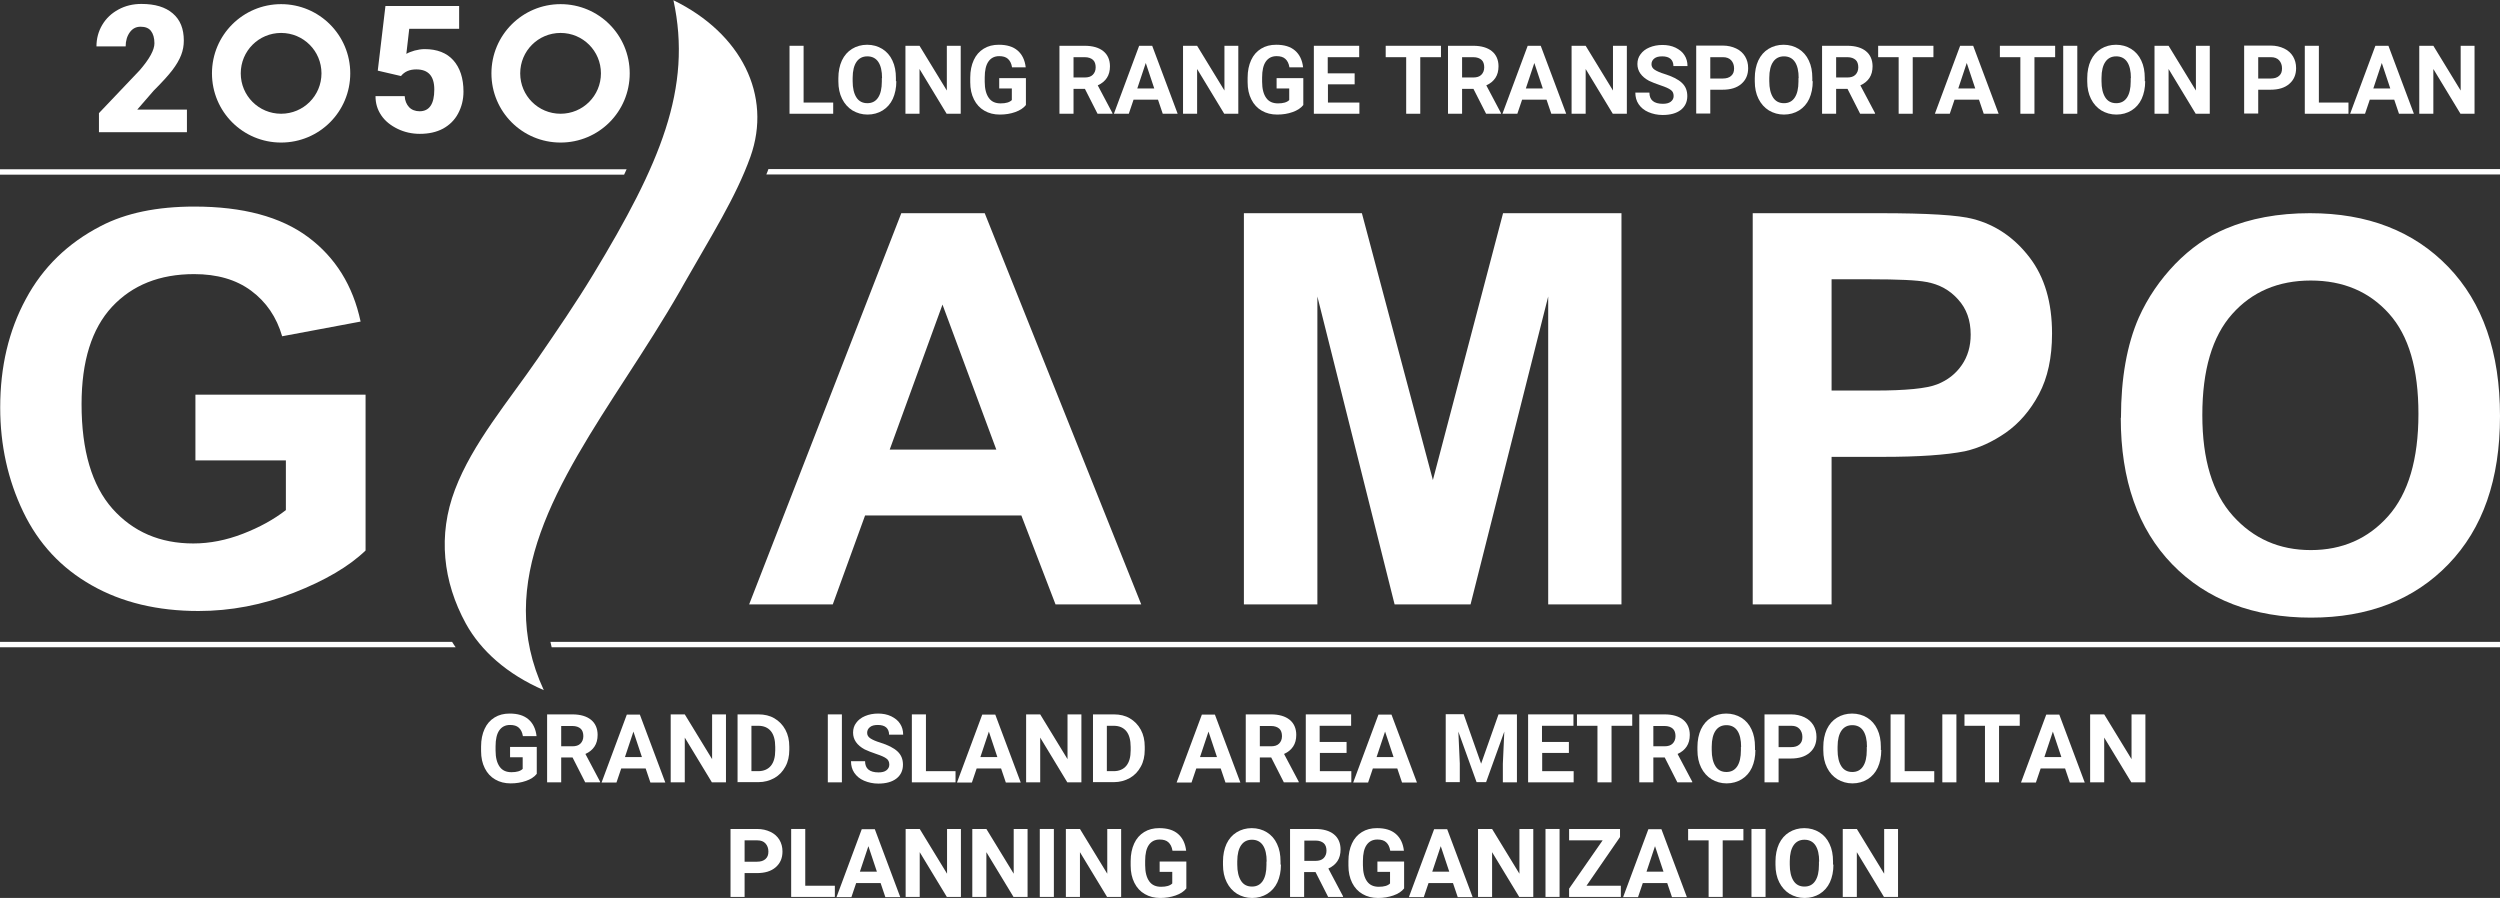 <svg width="245" height="88" viewBox="0 0 245 88" fill="none" xmlns="http://www.w3.org/2000/svg">
<rect x="0" y="0" width="245" height="88" fill="#333333" stroke="none"/>
<g clip-path="url(#clip0_8127_13)">
<path d="M78.752 10.051H81.653V11.147H77.373V4.487H78.752V10.051Z" fill="white"/>
<path d="M87.841 7.959C87.841 8.609 87.719 9.198 87.496 9.685C87.272 10.172 86.928 10.558 86.502 10.822C86.076 11.086 85.568 11.228 85.021 11.228C84.473 11.228 83.986 11.086 83.54 10.822C83.114 10.558 82.769 10.172 82.525 9.685C82.282 9.198 82.16 8.629 82.16 7.98V7.655C82.16 7.005 82.282 6.416 82.505 5.929C82.749 5.421 83.073 5.056 83.499 4.792C83.925 4.528 84.432 4.386 84.98 4.386C85.528 4.386 86.035 4.528 86.461 4.792C86.887 5.056 87.232 5.442 87.455 5.929C87.698 6.436 87.8 7.005 87.8 7.655V7.959H87.841ZM86.441 7.655C86.441 6.964 86.319 6.436 86.076 6.071C85.832 5.706 85.467 5.523 85 5.523C84.534 5.523 84.189 5.706 83.945 6.051C83.702 6.396 83.56 6.924 83.56 7.634V7.959C83.56 8.629 83.682 9.157 83.925 9.543C84.169 9.929 84.534 10.112 85 10.112C85.467 10.112 85.812 9.929 86.055 9.563C86.299 9.198 86.42 8.67 86.42 7.98V7.655H86.441Z" fill="white"/>
<path d="M94.15 11.147H92.77L90.113 6.761V11.147H88.733V4.487H90.113L92.79 8.873V4.487H94.15V11.147Z" fill="white"/>
<path d="M100.54 10.294C100.296 10.599 99.951 10.822 99.485 10.985C99.039 11.147 98.531 11.228 97.984 11.228C97.416 11.228 96.909 11.107 96.462 10.843C96.036 10.599 95.691 10.233 95.448 9.746C95.204 9.259 95.083 8.711 95.083 8.061V7.614C95.083 6.944 95.204 6.376 95.428 5.888C95.651 5.401 95.975 5.035 96.401 4.772C96.827 4.508 97.314 4.386 97.882 4.386C98.674 4.386 99.282 4.568 99.728 4.954C100.175 5.34 100.438 5.888 100.52 6.599H99.181C99.12 6.213 98.978 5.949 98.775 5.766C98.572 5.584 98.288 5.502 97.923 5.502C97.456 5.502 97.111 5.685 96.868 6.03C96.624 6.376 96.503 6.904 96.503 7.594V8.02C96.503 8.711 96.645 9.239 96.909 9.604C97.172 9.97 97.558 10.132 98.065 10.132C98.572 10.132 98.937 10.03 99.16 9.807V8.67H97.923V7.655H100.54V10.315V10.294Z" fill="white"/>
<path d="M106.301 8.711H105.206V11.147H103.826V4.487H106.301C107.092 4.487 107.701 4.67 108.127 5.015C108.553 5.36 108.776 5.868 108.776 6.497C108.776 6.944 108.675 7.33 108.472 7.635C108.269 7.939 107.985 8.183 107.579 8.365L109.02 11.086V11.147H107.559L106.322 8.711H106.301ZM105.206 7.594H106.301C106.646 7.594 106.91 7.513 107.092 7.33C107.275 7.147 107.376 6.904 107.376 6.599C107.376 6.294 107.295 6.03 107.113 5.868C106.93 5.706 106.666 5.604 106.301 5.604H105.206V7.594Z" fill="white"/>
<path d="M113.483 9.766H111.089L110.622 11.147H109.162L111.637 4.487H112.915L115.41 11.147H113.949L113.483 9.766ZM111.454 8.67H113.117L112.286 6.173L111.454 8.67Z" fill="white"/>
<path d="M121.354 11.147H119.974L117.317 6.761V11.147H115.937V4.487H117.317L119.995 8.873V4.487H121.354V11.147Z" fill="white"/>
<path d="M127.724 10.294C127.48 10.599 127.135 10.822 126.669 10.985C126.223 11.147 125.715 11.228 125.168 11.228C124.6 11.228 124.093 11.107 123.646 10.843C123.22 10.599 122.875 10.233 122.632 9.746C122.388 9.259 122.267 8.711 122.267 8.061V7.614C122.267 6.944 122.388 6.376 122.612 5.888C122.835 5.401 123.159 5.035 123.585 4.772C124.011 4.508 124.498 4.386 125.066 4.386C125.857 4.386 126.466 4.568 126.912 4.954C127.359 5.34 127.622 5.888 127.704 6.599H126.365C126.304 6.213 126.162 5.949 125.959 5.766C125.756 5.584 125.472 5.502 125.107 5.502C124.64 5.502 124.295 5.685 124.052 6.03C123.808 6.376 123.687 6.904 123.687 7.594V8.02C123.687 8.711 123.829 9.239 124.093 9.604C124.356 9.97 124.742 10.132 125.249 10.132C125.756 10.132 126.121 10.03 126.344 9.807V8.67H125.107V7.655H127.724V10.315V10.294Z" fill="white"/>
<path d="M132.775 8.264H130.138V10.051H133.221V11.147H128.758V4.487H133.201V5.604H130.118V7.188H132.755V8.264H132.775Z" fill="white"/>
<path d="M141.214 5.604H139.186V11.147H137.806V5.604H135.798V4.487H141.214V5.604Z" fill="white"/>
<path d="M144.379 8.711H143.284V11.147H141.904V4.487H144.379C145.17 4.487 145.779 4.67 146.205 5.015C146.631 5.36 146.854 5.868 146.854 6.497C146.854 6.944 146.753 7.33 146.55 7.635C146.347 7.939 146.063 8.183 145.657 8.365L147.097 11.086V11.147H145.637L144.399 8.711H144.379ZM143.284 7.594H144.379C144.724 7.594 144.988 7.513 145.17 7.33C145.353 7.147 145.454 6.904 145.454 6.599C145.454 6.294 145.373 6.03 145.19 5.868C145.008 5.706 144.744 5.604 144.379 5.604H143.284V7.594Z" fill="white"/>
<path d="M151.56 9.766H149.167L148.7 11.147H147.239L149.714 4.487H150.992L153.488 11.147H152.027L151.56 9.766ZM149.532 8.67H151.195L150.364 6.173L149.532 8.67Z" fill="white"/>
<path d="M159.432 11.147H158.052L155.395 6.761V11.147H154.015V4.487H155.395L158.072 8.873V4.487H159.432V11.147Z" fill="white"/>
<path d="M164.016 9.401C164.016 9.137 163.915 8.934 163.732 8.812C163.55 8.67 163.225 8.528 162.738 8.365C162.272 8.203 161.886 8.061 161.602 7.919C160.852 7.513 160.466 6.964 160.466 6.274C160.466 5.909 160.568 5.584 160.77 5.32C160.973 5.035 161.257 4.812 161.643 4.65C162.028 4.487 162.454 4.406 162.921 4.406C163.387 4.406 163.813 4.487 164.199 4.67C164.564 4.853 164.868 5.076 165.071 5.401C165.274 5.705 165.375 6.071 165.375 6.477H163.996C163.996 6.173 163.895 5.929 163.712 5.766C163.529 5.604 163.245 5.523 162.901 5.523C162.556 5.523 162.312 5.584 162.13 5.726C161.947 5.868 161.846 6.051 161.846 6.294C161.846 6.518 161.947 6.7 162.17 6.843C162.393 6.985 162.718 7.127 163.124 7.249C163.895 7.492 164.463 7.777 164.828 8.122C165.193 8.467 165.355 8.893 165.355 9.421C165.355 9.99 165.132 10.457 164.706 10.782C164.28 11.107 163.692 11.269 162.941 11.269C162.434 11.269 161.967 11.167 161.541 10.985C161.115 10.802 160.811 10.538 160.588 10.213C160.365 9.888 160.263 9.502 160.263 9.076H161.643C161.643 9.807 162.089 10.172 162.961 10.172C163.286 10.172 163.55 10.112 163.732 9.969C163.915 9.827 164.016 9.645 164.016 9.421V9.401Z" fill="white"/>
<path d="M167.607 8.792V11.127H166.228V4.467H168.824C169.331 4.467 169.757 4.569 170.143 4.751C170.528 4.934 170.812 5.198 171.015 5.523C171.218 5.868 171.319 6.234 171.319 6.68C171.319 7.33 171.096 7.838 170.65 8.223C170.204 8.609 169.595 8.792 168.804 8.792H167.607ZM167.607 7.695H168.824C169.189 7.695 169.453 7.614 169.656 7.432C169.859 7.249 169.94 7.025 169.94 6.701C169.94 6.376 169.839 6.112 169.656 5.909C169.473 5.706 169.189 5.604 168.865 5.604H167.607V7.695Z" fill="white"/>
<path d="M177.649 7.959C177.649 8.609 177.527 9.198 177.304 9.685C177.081 10.172 176.736 10.558 176.31 10.822C175.884 11.086 175.377 11.228 174.829 11.228C174.281 11.228 173.794 11.086 173.348 10.822C172.922 10.558 172.577 10.172 172.334 9.685C172.09 9.198 171.969 8.629 171.969 7.98V7.655C171.969 7.005 172.09 6.416 172.314 5.929C172.557 5.421 172.882 5.056 173.308 4.792C173.734 4.528 174.241 4.386 174.788 4.386C175.336 4.386 175.843 4.528 176.269 4.792C176.695 5.056 177.04 5.442 177.263 5.929C177.507 6.436 177.608 7.005 177.608 7.655V7.959H177.649ZM176.269 7.655C176.269 6.964 176.148 6.436 175.904 6.071C175.661 5.706 175.296 5.523 174.829 5.523C174.362 5.523 174.018 5.706 173.774 6.051C173.531 6.396 173.389 6.924 173.389 7.634V7.959C173.389 8.629 173.51 9.157 173.754 9.543C173.997 9.929 174.362 10.112 174.829 10.112C175.296 10.112 175.64 9.929 175.884 9.563C176.127 9.198 176.249 8.67 176.249 7.98V7.655H176.269Z" fill="white"/>
<path d="M181.037 8.711H179.941V11.147H178.562V4.487H181.037C181.828 4.487 182.436 4.67 182.862 5.015C183.288 5.36 183.512 5.868 183.512 6.497C183.512 6.944 183.41 7.33 183.207 7.635C183.004 7.939 182.72 8.183 182.315 8.365L183.755 11.086V11.147H182.294L181.057 8.711H181.037ZM179.941 7.594H181.037C181.382 7.594 181.645 7.513 181.828 7.33C182.01 7.147 182.112 6.904 182.112 6.599C182.112 6.294 182.031 6.03 181.848 5.868C181.666 5.706 181.402 5.604 181.037 5.604H179.941V7.594Z" fill="white"/>
<path d="M189.476 5.604H187.447V11.147H186.068V5.604H184.059V4.487H189.476V5.604Z" fill="white"/>
<path d="M193.939 9.766H191.545L191.078 11.147H189.618L192.093 4.487H193.371L195.866 11.147H194.405L193.939 9.766ZM191.91 8.67H193.574L192.742 6.173L191.91 8.67Z" fill="white"/>
<path d="M201.404 5.604H199.376V11.147H197.996V5.604H195.988V4.487H201.404V5.604Z" fill="white"/>
<path d="M203.575 11.147H202.195V4.487H203.575V11.147Z" fill="white"/>
<path d="M210.229 7.959C210.229 8.609 210.107 9.198 209.884 9.685C209.661 10.172 209.316 10.558 208.89 10.822C208.464 11.086 207.957 11.228 207.409 11.228C206.861 11.228 206.374 11.086 205.928 10.822C205.502 10.558 205.157 10.172 204.914 9.685C204.67 9.198 204.549 8.629 204.549 7.98V7.655C204.549 7.005 204.67 6.416 204.894 5.929C205.137 5.421 205.462 5.056 205.888 4.792C206.314 4.528 206.821 4.386 207.369 4.386C207.916 4.386 208.423 4.528 208.849 4.792C209.275 5.056 209.62 5.442 209.843 5.929C210.087 6.436 210.188 7.005 210.188 7.655V7.959H210.229ZM208.829 7.655C208.829 6.964 208.707 6.436 208.464 6.071C208.221 5.706 207.855 5.523 207.389 5.523C206.922 5.523 206.577 5.706 206.334 6.051C206.09 6.396 205.948 6.924 205.948 7.634V7.959C205.948 8.629 206.07 9.157 206.314 9.543C206.557 9.929 206.922 10.112 207.389 10.112C207.855 10.112 208.2 9.929 208.444 9.563C208.687 9.198 208.809 8.67 208.809 7.98V7.655H208.829Z" fill="white"/>
<path d="M216.558 11.147H215.179L212.521 6.761V11.147H211.142V4.487H212.521L215.199 8.873V4.487H216.558V11.147Z" fill="white"/>
<path d="M221.305 8.792V11.127H219.926V4.467H222.523C223.03 4.467 223.456 4.569 223.841 4.751C224.227 4.934 224.511 5.198 224.714 5.523C224.916 5.868 225.018 6.234 225.018 6.68C225.018 7.33 224.795 7.838 224.348 8.223C223.902 8.609 223.293 8.792 222.502 8.792H221.305ZM221.305 7.695H222.523C222.888 7.695 223.151 7.614 223.354 7.432C223.557 7.249 223.638 7.025 223.638 6.701C223.638 6.376 223.537 6.112 223.354 5.909C223.172 5.706 222.888 5.604 222.563 5.604H221.305V7.695Z" fill="white"/>
<path d="M227.249 10.051H230.15V11.147H225.87V4.487H227.249V10.051Z" fill="white"/>
<path d="M234.634 9.766H232.24L231.773 11.147H230.313L232.788 4.487H234.066L236.561 11.147H235.1L234.634 9.766ZM232.585 8.67H234.248L233.416 6.173L232.585 8.67Z" fill="white"/>
<path d="M242.505 11.147H241.125L238.468 6.761V11.147H237.088V4.487H238.468L241.146 8.873V4.487H242.505V11.147Z" fill="white"/>
<path d="M19.151 45.137V38.68H35.826V53.949C34.203 55.513 31.85 56.893 28.787 58.091C25.703 59.289 22.599 59.878 19.455 59.878C15.458 59.878 11.949 59.046 8.987 57.36C6.005 55.675 3.773 53.279 2.272 50.152C0.771 47.025 0.02 43.614 0.02 39.939C0.02 35.939 0.852 32.406 2.536 29.299C4.199 26.193 6.654 23.817 9.88 22.152C12.334 20.873 15.398 20.244 19.049 20.244C23.796 20.244 27.509 21.239 30.186 23.228C32.864 25.218 34.589 27.98 35.339 31.513L27.651 32.954C27.103 31.066 26.088 29.584 24.608 28.487C23.127 27.391 21.26 26.863 19.029 26.863C15.641 26.863 12.963 27.939 10.975 30.071C8.987 32.223 7.993 35.391 7.993 39.614C7.993 44.162 9.007 47.574 11.016 49.848C13.044 52.122 15.682 53.259 18.948 53.259C20.571 53.259 22.194 52.934 23.816 52.305C25.439 51.675 26.839 50.904 28.016 49.99V45.117H19.151V45.137Z" fill="white"/>
<path d="M111.86 59.228H103.441L100.094 50.518H84.777L81.613 59.228H73.417L88.327 20.893H96.503L111.839 59.228H111.86ZM97.639 44.061L92.364 29.848L87.191 44.061H97.639Z" fill="white"/>
<path d="M121.902 59.228V20.893H133.465L140.423 47.046L147.3 20.893H158.904V59.228H151.723V29.056L144.115 59.228H136.67L129.103 29.056V59.228H121.922H121.902Z" fill="white"/>
<path d="M171.766 59.228V20.893H184.181C188.888 20.893 191.951 21.076 193.371 21.462C195.562 22.03 197.408 23.289 198.889 25.218C200.37 27.147 201.1 29.624 201.1 32.69C201.1 35.046 200.674 37.015 199.822 38.619C198.97 40.223 197.874 41.482 196.576 42.396C195.258 43.31 193.919 43.919 192.559 44.223C190.713 44.589 188.036 44.772 184.546 44.772H179.495V59.228H171.766ZM179.495 27.391V38.274H183.735C186.778 38.274 188.827 38.071 189.841 37.665C190.876 37.259 191.667 36.629 192.255 35.777C192.843 34.924 193.127 33.929 193.127 32.792C193.127 31.391 192.722 30.254 191.89 29.34C191.078 28.426 190.044 27.858 188.786 27.634C187.853 27.452 186.007 27.37 183.228 27.37H179.495V27.391Z" fill="white"/>
<path d="M207.855 40.954C207.855 37.056 208.444 33.766 209.6 31.127C210.472 29.178 211.669 27.431 213.171 25.868C214.672 24.325 216.335 23.167 218.12 22.416C220.514 21.401 223.253 20.893 226.377 20.893C232.017 20.893 236.541 22.64 239.928 26.152C243.316 29.665 245 34.538 245 40.772C245 47.005 243.316 51.797 239.949 55.289C236.581 58.782 232.098 60.528 226.478 60.528C220.859 60.528 216.254 58.782 212.886 55.31C209.519 51.837 207.835 47.046 207.835 40.934L207.855 40.954ZM215.828 40.69C215.828 45.035 216.822 48.325 218.83 50.558C220.839 52.792 223.375 53.908 226.458 53.908C229.542 53.908 232.078 52.792 234.045 50.579C236.013 48.365 237.007 45.015 237.007 40.568C237.007 36.122 236.054 32.893 234.126 30.741C232.199 28.589 229.643 27.492 226.458 27.492C223.273 27.492 220.697 28.589 218.749 30.782C216.802 32.974 215.828 36.264 215.828 40.67V40.69Z" fill="white"/>
<path d="M65.992 0C67.879 8.67 64.673 16.102 58.141 26.883C56.457 29.665 54.591 32.386 52.725 35.107C49.824 39.33 46.314 43.431 44.59 47.98C42.886 52.447 43.413 57.015 45.645 61.096C47.105 63.756 49.682 66.071 53.293 67.635C48.363 57.035 54.692 47.289 61.387 36.954C63.192 34.173 64.998 31.371 66.641 28.508L67.088 27.716C69.684 23.147 72.118 19.33 73.539 15.371C75.689 9.34 72.646 3.269 65.992 0.02V0Z" fill="white"/>
<path d="M0 16.589V17.117H61.164C61.245 16.934 61.326 16.772 61.407 16.589H0Z" fill="white"/>
<path d="M245 17.096V16.569H75.303C75.243 16.751 75.182 16.914 75.101 17.096H245Z" fill="white"/>
<path d="M0 62.904V63.431H44.651C44.529 63.269 44.427 63.086 44.306 62.904H0Z" fill="white"/>
<path d="M245 63.431V62.904H53.942C53.982 63.086 54.023 63.249 54.063 63.431H245.02H245Z" fill="white"/>
<path d="M54.936 0.406C51.203 0.406 48.16 3.431 48.16 7.188C48.16 10.944 51.183 13.97 54.936 13.97C58.689 13.97 61.712 10.944 61.712 7.188C61.712 3.431 58.689 0.406 54.936 0.406ZM54.936 11.147C52.745 11.147 50.98 9.381 50.98 7.188C50.98 4.995 52.745 3.228 54.936 3.228C57.127 3.228 58.892 4.995 58.892 7.188C58.892 9.381 57.127 11.147 54.936 11.147Z" fill="white"/>
<path d="M18.319 12.954H9.697V11.086L13.673 6.904C14.647 5.787 15.134 4.893 15.134 4.244C15.134 3.716 15.012 3.31 14.789 3.025C14.566 2.741 14.221 2.619 13.774 2.619C13.328 2.619 12.983 2.802 12.72 3.167C12.456 3.533 12.314 4 12.314 4.548H9.453C9.453 3.797 9.636 3.086 10.021 2.437C10.407 1.787 10.934 1.299 11.604 0.934C12.273 0.568 13.024 0.386 13.856 0.386C15.195 0.386 16.209 0.69 16.939 1.32C17.669 1.949 18.014 2.822 18.014 3.98C18.014 4.467 17.933 4.934 17.751 5.401C17.568 5.868 17.284 6.355 16.899 6.863C16.513 7.371 15.905 8.041 15.053 8.893L13.45 10.741H18.319V12.954Z" fill="white"/>
<path d="M37.023 6.904L37.773 0.589H44.995V2.822H40.106L39.822 5.279C40.025 5.157 40.289 5.056 40.634 4.954C40.958 4.873 41.283 4.812 41.608 4.812C42.825 4.812 43.778 5.178 44.427 5.909C45.077 6.64 45.421 7.655 45.421 8.975C45.421 9.767 45.239 10.477 44.894 11.127C44.549 11.777 44.042 12.264 43.413 12.609C42.764 12.954 42.013 13.117 41.141 13.117C40.37 13.117 39.64 12.954 38.97 12.63C38.301 12.305 37.753 11.878 37.368 11.31C36.982 10.741 36.8 10.132 36.8 9.421H39.66C39.68 9.868 39.843 10.233 40.086 10.498C40.33 10.761 40.695 10.904 41.121 10.904C42.074 10.904 42.561 10.193 42.561 8.772C42.561 7.452 41.973 6.802 40.796 6.802C40.127 6.802 39.64 7.025 39.295 7.452L37.023 6.924V6.904Z" fill="white"/>
<path d="M27.549 0.406C23.816 0.406 20.773 3.431 20.773 7.188C20.773 10.944 23.796 13.97 27.549 13.97C31.302 13.97 34.325 10.944 34.325 7.188C34.325 3.431 31.282 0.406 27.549 0.406ZM27.549 11.147C25.358 11.147 23.593 9.381 23.593 7.188C23.593 4.995 25.358 3.228 27.549 3.228C29.74 3.228 31.505 4.995 31.505 7.188C31.505 9.381 29.74 11.147 27.549 11.147Z" fill="white"/>
<path d="M52.603 75.838C52.359 76.142 52.015 76.365 51.548 76.528C51.081 76.69 50.594 76.772 50.047 76.772C49.479 76.772 48.972 76.65 48.525 76.386C48.099 76.142 47.754 75.777 47.511 75.289C47.267 74.802 47.146 74.254 47.146 73.604V73.157C47.146 72.487 47.267 71.919 47.491 71.431C47.714 70.944 48.038 70.579 48.464 70.315C48.891 70.051 49.377 69.929 49.945 69.929C50.736 69.929 51.345 70.112 51.791 70.498C52.238 70.883 52.501 71.431 52.583 72.142H51.244C51.183 71.756 51.041 71.492 50.838 71.31C50.635 71.127 50.351 71.046 49.986 71.046C49.519 71.046 49.175 71.228 48.931 71.574C48.688 71.919 48.566 72.447 48.566 73.137V73.564C48.566 74.254 48.708 74.782 48.972 75.147C49.235 75.513 49.621 75.675 50.128 75.675C50.635 75.675 51 75.574 51.223 75.35V74.213H49.986V73.198H52.603V75.858V75.838Z" fill="white"/>
<path d="M56.092 74.234H54.997V76.67H53.617V70.01H56.092C56.883 70.01 57.492 70.193 57.918 70.538C58.344 70.883 58.567 71.391 58.567 72.02C58.567 72.467 58.466 72.853 58.263 73.157C58.06 73.462 57.776 73.706 57.37 73.888L58.81 76.609V76.67H57.35L56.112 74.234H56.092ZM54.997 73.137H56.092C56.437 73.137 56.701 73.056 56.883 72.873C57.066 72.691 57.167 72.447 57.167 72.142C57.167 71.838 57.086 71.574 56.904 71.411C56.721 71.249 56.457 71.147 56.092 71.147H54.997V73.137Z" fill="white"/>
<path d="M63.274 75.31H60.88L60.413 76.69H58.953L61.428 70.031H62.706L65.201 76.69H63.74L63.274 75.31ZM61.245 74.193H62.908L62.077 71.695L61.245 74.193Z" fill="white"/>
<path d="M71.145 76.67H69.765L67.108 72.284V76.67H65.728V70.01H67.108L69.786 74.396V70.01H71.145V76.67Z" fill="white"/>
<path d="M72.281 76.67V70.01H74.33C74.918 70.01 75.445 70.132 75.892 70.396C76.338 70.66 76.703 71.025 76.967 71.513C77.231 72 77.352 72.548 77.352 73.178V73.482C77.352 74.091 77.231 74.66 76.967 75.127C76.703 75.614 76.358 75.98 75.892 76.244C75.425 76.508 74.898 76.65 74.33 76.65H72.26L72.281 76.67ZM73.64 71.127V75.574H74.309C74.837 75.574 75.263 75.391 75.547 75.046C75.831 74.701 75.973 74.193 75.973 73.543V73.198C75.973 72.528 75.831 72 75.547 71.655C75.263 71.31 74.857 71.127 74.309 71.127H73.64Z" fill="white"/>
<path d="M82.505 76.67H81.126V70.01H82.505V76.67Z" fill="white"/>
<path d="M87.151 74.924C87.151 74.66 87.049 74.457 86.867 74.335C86.684 74.193 86.36 74.051 85.873 73.888C85.406 73.726 85.021 73.584 84.737 73.442C83.986 73.036 83.601 72.487 83.601 71.797C83.601 71.431 83.702 71.107 83.905 70.843C84.108 70.558 84.392 70.335 84.777 70.173C85.163 70.01 85.589 69.929 86.055 69.929C86.522 69.929 86.948 70.01 87.333 70.193C87.698 70.376 88.003 70.599 88.206 70.924C88.409 71.228 88.51 71.594 88.51 72H87.13C87.13 71.695 87.029 71.452 86.847 71.289C86.664 71.127 86.38 71.046 86.035 71.046C85.69 71.046 85.447 71.107 85.264 71.249C85.082 71.391 84.98 71.574 84.98 71.817C84.98 72.041 85.082 72.223 85.305 72.365C85.528 72.508 85.852 72.65 86.258 72.772C87.029 73.015 87.597 73.299 87.962 73.645C88.327 73.99 88.49 74.416 88.49 74.944C88.49 75.513 88.266 75.98 87.841 76.305C87.415 76.629 86.826 76.792 86.076 76.792C85.568 76.792 85.102 76.69 84.676 76.508C84.25 76.325 83.945 76.061 83.722 75.736C83.499 75.411 83.398 75.025 83.398 74.599H84.777C84.777 75.33 85.224 75.695 86.096 75.695C86.42 75.695 86.684 75.635 86.867 75.492C87.049 75.35 87.151 75.168 87.151 74.944V74.924Z" fill="white"/>
<path d="M90.742 75.574H93.642V76.67H89.362V70.01H90.742V75.574Z" fill="white"/>
<path d="M98.106 75.31H95.712L95.245 76.69H93.784L96.259 70.031H97.537L100.033 76.69H98.572L98.106 75.31ZM96.077 74.193H97.74L96.909 71.695L96.077 74.193Z" fill="white"/>
<path d="M105.977 76.67H104.597L101.94 72.284V76.67H100.56V70.01H101.94L104.617 74.396V70.01H105.977V76.67Z" fill="white"/>
<path d="M107.113 76.67V70.01H109.162C109.75 70.01 110.277 70.132 110.724 70.396C111.17 70.66 111.535 71.025 111.799 71.513C112.063 72 112.184 72.548 112.184 73.178V73.482C112.184 74.091 112.063 74.66 111.799 75.127C111.535 75.614 111.19 75.98 110.724 76.244C110.257 76.508 109.73 76.65 109.162 76.65H107.092L107.113 76.67ZM108.472 71.127V75.574H109.141C109.669 75.574 110.095 75.391 110.379 75.046C110.663 74.701 110.805 74.193 110.805 73.543V73.198C110.805 72.528 110.663 72 110.379 71.655C110.095 71.31 109.689 71.127 109.141 71.127H108.472Z" fill="white"/>
<path d="M119.629 75.31H117.236L116.769 76.69H115.308L117.783 70.031H119.061L121.557 76.69H120.096L119.629 75.31ZM117.601 74.193H119.264L118.433 71.695L117.601 74.193Z" fill="white"/>
<path d="M124.559 74.234H123.464V76.67H122.084V70.01H124.559C125.35 70.01 125.959 70.193 126.385 70.538C126.811 70.883 127.034 71.391 127.034 72.02C127.034 72.467 126.933 72.853 126.73 73.157C126.527 73.462 126.243 73.706 125.837 73.888L127.277 76.609V76.67H125.817L124.579 74.234H124.559ZM123.464 73.137H124.559C124.904 73.137 125.168 73.056 125.35 72.873C125.533 72.691 125.634 72.447 125.634 72.142C125.634 71.838 125.553 71.574 125.371 71.411C125.188 71.249 124.924 71.147 124.559 71.147H123.464V73.137Z" fill="white"/>
<path d="M131.984 73.787H129.347V75.574H132.43V76.67H127.967V70.01H132.41V71.127H129.326V72.711H131.964V73.787H131.984Z" fill="white"/>
<path d="M136.934 75.31H134.54L134.073 76.69H132.613L135.088 70.031H136.366L138.861 76.69H137.4L136.934 75.31ZM134.905 74.193H136.569L135.737 71.695L134.905 74.193Z" fill="white"/>
<path d="M143.446 70.01L145.15 74.843L146.854 70.01H148.659V76.67H147.28V74.843L147.422 71.696L145.637 76.65H144.704L142.918 71.696L143.06 74.823V76.65H141.681V69.99H143.466L143.446 70.01Z" fill="white"/>
<path d="M153.772 73.787H151.134V75.574H154.218V76.67H149.755V70.01H154.198V71.127H151.114V72.711H153.751V73.787H153.772Z" fill="white"/>
<path d="M159.959 71.127H157.93V76.67H156.551V71.127H154.542V70.01H159.959V71.127Z" fill="white"/>
<path d="M163.124 74.234H162.028V76.67H160.649V70.01H163.124C163.915 70.01 164.523 70.193 164.949 70.538C165.375 70.883 165.599 71.391 165.599 72.02C165.599 72.467 165.497 72.853 165.294 73.157C165.091 73.462 164.807 73.706 164.402 73.888L165.842 76.609V76.67H164.381L163.144 74.234H163.124ZM162.028 73.137H163.124C163.469 73.137 163.732 73.056 163.915 72.873C164.097 72.691 164.199 72.447 164.199 72.142C164.199 71.838 164.118 71.574 163.935 71.411C163.753 71.249 163.489 71.147 163.124 71.147H162.028V73.137Z" fill="white"/>
<path d="M172.029 73.503C172.029 74.152 171.908 74.741 171.685 75.228C171.461 75.716 171.117 76.102 170.691 76.365C170.265 76.629 169.757 76.772 169.21 76.772C168.662 76.772 168.175 76.629 167.729 76.365C167.303 76.102 166.958 75.716 166.714 75.228C166.471 74.741 166.349 74.173 166.349 73.523V73.198C166.349 72.548 166.471 71.959 166.694 71.472C166.938 70.965 167.262 70.599 167.688 70.335C168.114 70.071 168.621 69.929 169.169 69.929C169.717 69.929 170.224 70.071 170.65 70.335C171.076 70.599 171.421 70.985 171.644 71.472C171.887 71.98 171.989 72.548 171.989 73.198V73.503H172.029ZM170.63 73.198C170.63 72.508 170.508 71.98 170.265 71.614C170.021 71.249 169.656 71.066 169.189 71.066C168.723 71.066 168.378 71.249 168.134 71.594C167.891 71.939 167.749 72.467 167.749 73.178V73.503C167.749 74.173 167.871 74.701 168.114 75.086C168.358 75.472 168.723 75.655 169.189 75.655C169.656 75.655 170.001 75.472 170.244 75.107C170.488 74.741 170.609 74.213 170.609 73.523V73.198H170.63Z" fill="white"/>
<path d="M174.302 74.335V76.67H172.922V70.01H175.519C176.026 70.01 176.452 70.112 176.837 70.294C177.223 70.477 177.507 70.741 177.71 71.066C177.913 71.411 178.014 71.777 178.014 72.224C178.014 72.873 177.791 73.381 177.345 73.767C176.898 74.152 176.29 74.335 175.498 74.335H174.302ZM174.302 73.218H175.519C175.884 73.218 176.148 73.137 176.35 72.954C176.553 72.772 176.634 72.548 176.634 72.224C176.634 71.899 176.533 71.635 176.35 71.432C176.168 71.228 175.904 71.127 175.559 71.127H174.302V73.218Z" fill="white"/>
<path d="M184.364 73.503C184.364 74.152 184.242 74.741 184.019 75.228C183.796 75.716 183.451 76.102 183.025 76.365C182.599 76.629 182.092 76.772 181.544 76.772C180.996 76.772 180.509 76.629 180.063 76.365C179.637 76.102 179.292 75.716 179.049 75.228C178.805 74.741 178.683 74.173 178.683 73.523V73.198C178.683 72.548 178.805 71.959 179.028 71.472C179.272 70.965 179.596 70.599 180.022 70.335C180.448 70.071 180.956 69.929 181.503 69.929C182.051 69.929 182.558 70.071 182.984 70.335C183.41 70.599 183.755 70.985 183.978 71.472C184.222 71.98 184.323 72.548 184.323 73.198V73.503H184.364ZM182.964 73.198C182.964 72.508 182.842 71.98 182.599 71.614C182.355 71.249 181.99 71.066 181.524 71.066C181.057 71.066 180.712 71.249 180.469 71.594C180.225 71.939 180.083 72.467 180.083 73.178V73.503C180.083 74.173 180.205 74.701 180.448 75.086C180.692 75.472 181.057 75.655 181.524 75.655C181.99 75.655 182.335 75.472 182.578 75.107C182.822 74.741 182.944 74.213 182.944 73.523V73.198H182.964Z" fill="white"/>
<path d="M186.656 75.574H189.557V76.67H185.277V70.01H186.656V75.574Z" fill="white"/>
<path d="M191.728 76.67H190.348V70.01H191.728V76.67Z" fill="white"/>
<path d="M197.935 71.127H195.907V76.67H194.527V71.127H192.519V70.01H197.935V71.127Z" fill="white"/>
<path d="M202.378 75.31H199.984L199.518 76.69H198.057L200.532 70.031H201.81L204.305 76.69H202.845L202.378 75.31ZM200.349 74.193H202.013L201.181 71.695L200.349 74.193Z" fill="white"/>
<path d="M210.249 76.67H208.87L206.212 72.284V76.67H204.833V70.01H206.212L208.89 74.396V70.01H210.249V76.67Z" fill="white"/>
<path d="M72.971 85.563V87.898H71.591V81.239H74.188C74.695 81.239 75.121 81.34 75.506 81.523C75.892 81.706 76.176 81.969 76.379 82.294C76.582 82.639 76.683 83.005 76.683 83.452C76.683 84.102 76.46 84.609 76.013 84.995C75.567 85.381 74.959 85.563 74.168 85.563H72.971ZM72.971 84.447H74.188C74.553 84.447 74.817 84.365 75.019 84.183C75.222 84 75.303 83.777 75.303 83.452C75.303 83.127 75.202 82.863 75.019 82.66C74.837 82.457 74.573 82.355 74.228 82.355H72.971V84.447Z" fill="white"/>
<path d="M78.915 86.802H81.815V87.898H77.535V81.239H78.915V86.802Z" fill="white"/>
<path d="M86.299 86.538H83.905L83.438 87.919H81.978L84.453 81.259H85.731L88.226 87.919H86.765L86.299 86.538ZM84.27 85.421H85.934L85.102 82.924L84.27 85.421Z" fill="white"/>
<path d="M94.17 87.898H92.79L90.133 83.513V87.898H88.753V81.239H90.133L92.811 85.624V81.239H94.17V87.898Z" fill="white"/>
<path d="M100.702 87.898H99.323L96.665 83.513V87.898H95.286V81.239H96.665L99.343 85.624V81.239H100.702V87.898Z" fill="white"/>
<path d="M103.279 87.898H101.899V81.239H103.279V87.898Z" fill="white"/>
<path d="M109.872 87.898H108.492L105.835 83.513V87.898H104.455V81.239H105.835L108.512 85.624V81.239H109.872V87.898Z" fill="white"/>
<path d="M116.262 87.066C116.018 87.371 115.674 87.594 115.207 87.757C114.74 87.919 114.254 88 113.706 88C113.138 88 112.631 87.878 112.184 87.614C111.758 87.371 111.413 87.005 111.17 86.518C110.927 86.031 110.805 85.482 110.805 84.833V84.386C110.805 83.716 110.927 83.147 111.15 82.66C111.373 82.173 111.697 81.807 112.123 81.543C112.549 81.279 113.036 81.157 113.604 81.157C114.396 81.157 115.004 81.34 115.45 81.726C115.897 82.112 116.16 82.66 116.242 83.371H114.903C114.842 82.985 114.7 82.721 114.497 82.538C114.294 82.355 114.01 82.274 113.645 82.274C113.178 82.274 112.833 82.457 112.59 82.802C112.347 83.147 112.225 83.675 112.225 84.366V84.792C112.225 85.482 112.367 86.01 112.631 86.376C112.894 86.741 113.28 86.904 113.787 86.904C114.294 86.904 114.659 86.802 114.882 86.579V85.442H113.645V84.427H116.262V87.086V87.066Z" fill="white"/>
<path d="M125.533 84.731C125.533 85.381 125.411 85.97 125.188 86.457C124.965 86.944 124.62 87.33 124.194 87.594C123.768 87.858 123.261 88 122.713 88C122.165 88 121.678 87.858 121.232 87.594C120.806 87.33 120.461 86.944 120.218 86.457C119.974 85.97 119.853 85.401 119.853 84.751V84.427C119.853 83.777 119.974 83.188 120.197 82.701C120.441 82.193 120.765 81.828 121.192 81.564C121.618 81.3 122.125 81.157 122.672 81.157C123.22 81.157 123.727 81.3 124.153 81.564C124.579 81.828 124.924 82.213 125.147 82.701C125.391 83.208 125.492 83.777 125.492 84.427V84.731H125.533ZM124.133 84.427C124.133 83.736 124.011 83.208 123.768 82.843C123.524 82.477 123.159 82.294 122.693 82.294C122.226 82.294 121.881 82.477 121.638 82.822C121.394 83.168 121.252 83.695 121.252 84.406V84.731C121.252 85.401 121.374 85.929 121.618 86.315C121.861 86.701 122.226 86.883 122.693 86.883C123.159 86.883 123.504 86.701 123.748 86.335C123.991 85.97 124.113 85.442 124.113 84.751V84.427H124.133Z" fill="white"/>
<path d="M128.9 85.462H127.805V87.898H126.425V81.239H128.9C129.692 81.239 130.3 81.421 130.726 81.766C131.152 82.112 131.375 82.619 131.375 83.249C131.375 83.695 131.274 84.081 131.071 84.386C130.868 84.69 130.584 84.934 130.178 85.117L131.619 87.838V87.898H130.158L128.921 85.462H128.9ZM127.825 84.365H128.921C129.266 84.365 129.529 84.284 129.712 84.102C129.894 83.919 129.996 83.675 129.996 83.371C129.996 83.066 129.915 82.802 129.732 82.639C129.55 82.477 129.286 82.376 128.921 82.376H127.825V84.365Z" fill="white"/>
<path d="M137.603 87.066C137.36 87.371 137.015 87.594 136.548 87.757C136.082 87.919 135.595 88 135.047 88C134.479 88 133.972 87.878 133.526 87.614C133.1 87.371 132.755 87.005 132.511 86.518C132.268 86.031 132.146 85.482 132.146 84.833V84.386C132.146 83.716 132.268 83.147 132.491 82.66C132.714 82.173 133.039 81.807 133.465 81.543C133.891 81.279 134.378 81.157 134.946 81.157C135.737 81.157 136.346 81.34 136.792 81.726C137.238 82.112 137.502 82.66 137.583 83.371H136.244C136.183 82.985 136.041 82.721 135.838 82.538C135.636 82.355 135.352 82.274 134.986 82.274C134.52 82.274 134.175 82.457 133.931 82.802C133.688 83.147 133.566 83.675 133.566 84.366V84.792C133.566 85.482 133.708 86.01 133.972 86.376C134.236 86.741 134.621 86.904 135.128 86.904C135.636 86.904 136.001 86.802 136.224 86.579V85.442H134.986V84.427H137.603V87.086V87.066Z" fill="white"/>
<path d="M142.391 86.538H139.997L139.531 87.919H138.07L140.545 81.259H141.823L144.318 87.919H142.858L142.391 86.538ZM140.362 85.421H142.026L141.194 82.924L140.362 85.421Z" fill="white"/>
<path d="M150.262 87.898H148.883L146.225 83.513V87.898H144.846V81.239H146.225L148.903 85.624V81.239H150.262V87.898Z" fill="white"/>
<path d="M152.838 87.898H151.459V81.239H152.838V87.898Z" fill="white"/>
<path d="M155.496 86.802H158.843V87.898H153.772V87.086L157.058 82.355H153.772V81.239H158.762V82.03L155.476 86.802H155.496Z" fill="white"/>
<path d="M163.387 86.538H160.994L160.527 87.919H159.066L161.541 81.259H162.819L165.315 87.919H163.854L163.387 86.538ZM161.359 85.421H163.022L162.191 82.924L161.359 85.421Z" fill="white"/>
<path d="M170.853 82.355H168.824V87.898H167.445V82.355H165.436V81.239H170.853V82.355Z" fill="white"/>
<path d="M173.024 87.898H171.644V81.239H173.024V87.898Z" fill="white"/>
<path d="M179.677 84.731C179.677 85.381 179.556 85.97 179.333 86.457C179.109 86.944 178.765 87.33 178.339 87.594C177.913 87.858 177.405 88 176.858 88C176.31 88 175.823 87.858 175.377 87.594C174.951 87.33 174.606 86.944 174.362 86.457C174.119 85.97 173.997 85.401 173.997 84.751V84.427C173.997 83.777 174.119 83.188 174.342 82.701C174.586 82.193 174.91 81.828 175.336 81.564C175.762 81.3 176.269 81.157 176.817 81.157C177.365 81.157 177.872 81.3 178.298 81.564C178.724 81.828 179.069 82.213 179.292 82.701C179.535 83.208 179.637 83.777 179.637 84.427V84.731H179.677ZM178.278 84.427C178.278 83.736 178.156 83.208 177.913 82.843C177.669 82.477 177.304 82.294 176.837 82.294C176.371 82.294 176.026 82.477 175.782 82.822C175.539 83.168 175.397 83.695 175.397 84.406V84.731C175.397 85.401 175.519 85.929 175.762 86.315C176.006 86.701 176.371 86.883 176.837 86.883C177.304 86.883 177.649 86.701 177.892 86.335C178.136 85.97 178.257 85.442 178.257 84.751V84.427H178.278Z" fill="white"/>
<path d="M186.007 87.898H184.627L181.97 83.513V87.898H180.59V81.239H181.97L184.648 85.624V81.239H186.007V87.898Z" fill="white"/>
</g>
<defs>
<clipPath id="clip0_8127_13">
<rect width="245" height="88" fill="white"/>
</clipPath>
</defs>
</svg>
